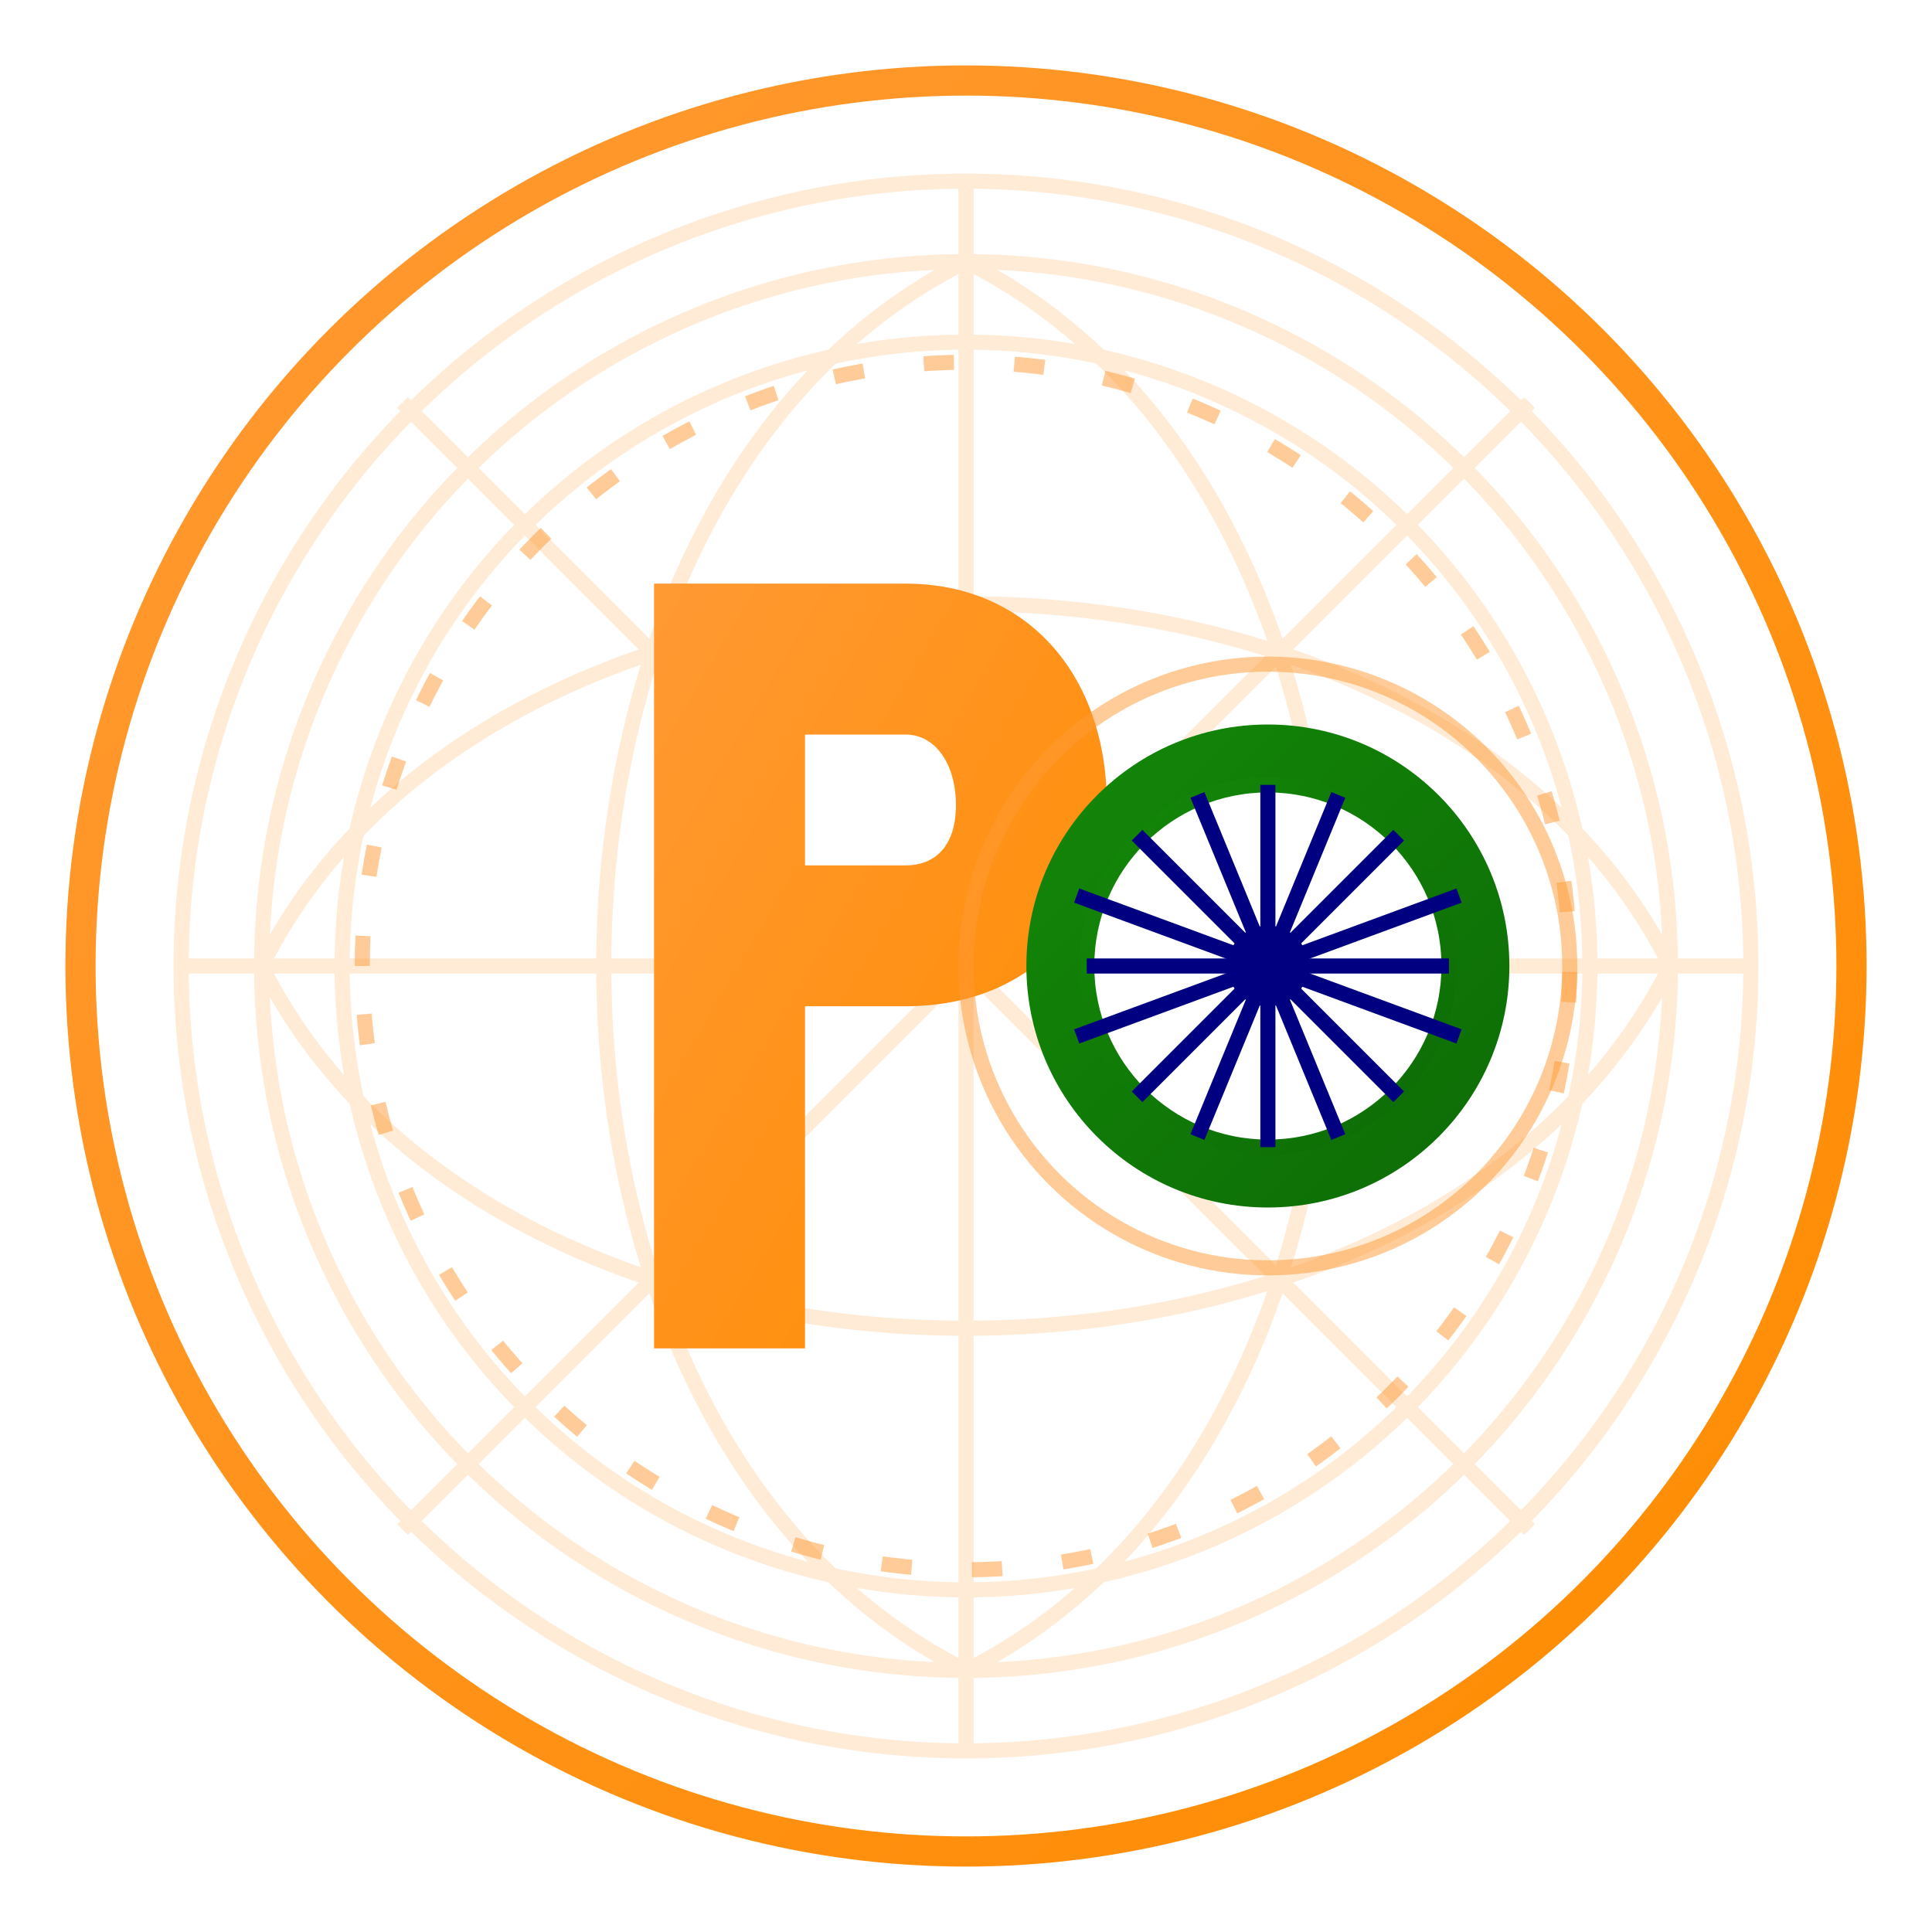 <?xml version="1.0" encoding="UTF-8"?>
<svg width="192" height="192" viewBox="0 0 192 192" xmlns="http://www.w3.org/2000/svg">
  <defs>
    <!-- Gradientes con colores de la bandera india -->
    <linearGradient id="saffronGradient" x1="0%" y1="0%" x2="100%" y2="100%">
      <stop offset="0%" style="stop-color:#FF9933;stop-opacity:1" /> <!-- Azafrán indio -->
      <stop offset="100%" style="stop-color:#FF8C00;stop-opacity:1" /> <!-- Naranja profundo -->
    </linearGradient>
    
    <linearGradient id="greenGradient" x1="0%" y1="0%" x2="100%" y2="100%">
      <stop offset="0%" style="stop-color:#138808;stop-opacity:1" /> <!-- Verde indio -->
      <stop offset="100%" style="stop-color:#0D6B06;stop-opacity:1" /> <!-- Verde oscuro -->
    </linearGradient>
    
    <radialGradient id="blueGradient" cx="50%" cy="50%" r="50%" fx="50%" fy="50%">
      <stop offset="0%" style="stop-color:#FFFFFF;stop-opacity:1" /> <!-- Blanco -->
      <stop offset="50%" style="stop-color:#000080;stop-opacity:1" /> <!-- Azul marino indio -->
      <stop offset="100%" style="stop-color:#000066;stop-opacity:1" /> <!-- Azul profundo -->
    </radialGradient>
    
    <!-- Filtro para efecto de brillo -->
    <filter id="glow" x="-20%" y="-20%" width="140%" height="140%">
      <feGaussianBlur in="SourceGraphic" stdDeviation="4" result="blur" />
      <feFlood flood-color="#FF9933" flood-opacity="0.6" result="glowColor" />
      <feComposite in="glowColor" in2="blur" operator="in" result="softGlow" />
      <feMerge>
        <feMergeNode in="softGlow" />
        <feMergeNode in="SourceGraphic" />
      </feMerge>
    </filter>
  </defs>
  
  <!-- Fondo circular con borde inspirado en Mandala -->
  <circle cx="96" cy="96" r="88" fill="#FFFFFF" stroke="url(#saffronGradient)" stroke-width="3" />
  
  <!-- Patrón tipo mandala alrededor -->
  <g opacity="0.2" stroke="#FF9933" stroke-width="1.5" fill="none">
    <circle cx="96" cy="96" r="78" />
    <circle cx="96" cy="96" r="70" />
    <circle cx="96" cy="96" r="62" />
    
    <!-- Patrones de Mandala -->
    <path d="M96,18 L96,174 M18,96 L174,96 M40,40 L152,152 M40,152 L152,40" />
    <path d="M96,26 C144,50 144,142 96,166 C48,142 48,50 96,26" />
    <path d="M26,96 C50,48 142,48 166,96 C142,144 50,144 26,96" />
  </g>
  
  <!-- Símbolo AI con colores indios -->
  <g filter="url(#glow)">
    <!-- Letra P estilizada -->
    <path d="M65,58 L65,134 L80,134 L80,100 L90,100 C102,100 110,92 110,80 C110,67 102,58 90,58 Z" 
          fill="url(#saffronGradient)" />
    <path d="M80,73 L90,73 C93,73 95,76 95,80 C95,84 93,86 90,86 L80,86 Z" 
          fill="#FFFFFF" />
          
    <!-- Símbolo AI (Ashoka Chakra estilizado) -->
    <circle cx="126" cy="96" r="24" fill="url(#greenGradient)" />
    <circle cx="126" cy="96" r="18" fill="#FFFFFF" stroke="url(#greenGradient)" stroke-width="1.5" />
    <g stroke="#000080" stroke-width="1.5">
      <!-- 24 radios del Chakra de Ashoka -->
      <path d="M126,78 L126,114 M108,96 L144,96" />
      <path d="M113,83 L139,109 M113,109 L139,83" />
      <path d="M119,79 L133,113 M119,113 L133,79" />
      <path d="M107,89 L145,103 M107,103 L145,89" />
    </g>
    
    <!-- Punto central -->
    <circle cx="126" cy="96" r="4" fill="#000080" />
    
    <!-- Destellos animados -->
    <circle cx="126" cy="96" r="30" stroke="#FF9933" stroke-width="1.5" fill="none" opacity="0.5">
      <animate attributeName="r" values="30;32;30" dur="3s" repeatCount="indefinite" />
      <animate attributeName="opacity" values="0.5;0.2;0.5" dur="3s" repeatCount="indefinite" />
    </circle>
  </g>
  
  <!-- Decoración de bordes tipo mandala -->
  <path d="M36,96 C36,63 63,36 96,36 C129,36 156,63 156,96 C156,129 129,156 96,156 C63,156 36,129 36,96 Z" 
        fill="none" stroke="#FF9933" stroke-width="1.5" stroke-dasharray="3,6" opacity="0.5">
    <animate attributeName="stroke-dashoffset" values="0;18" dur="20s" repeatCount="indefinite" />
  </path>
</svg>
